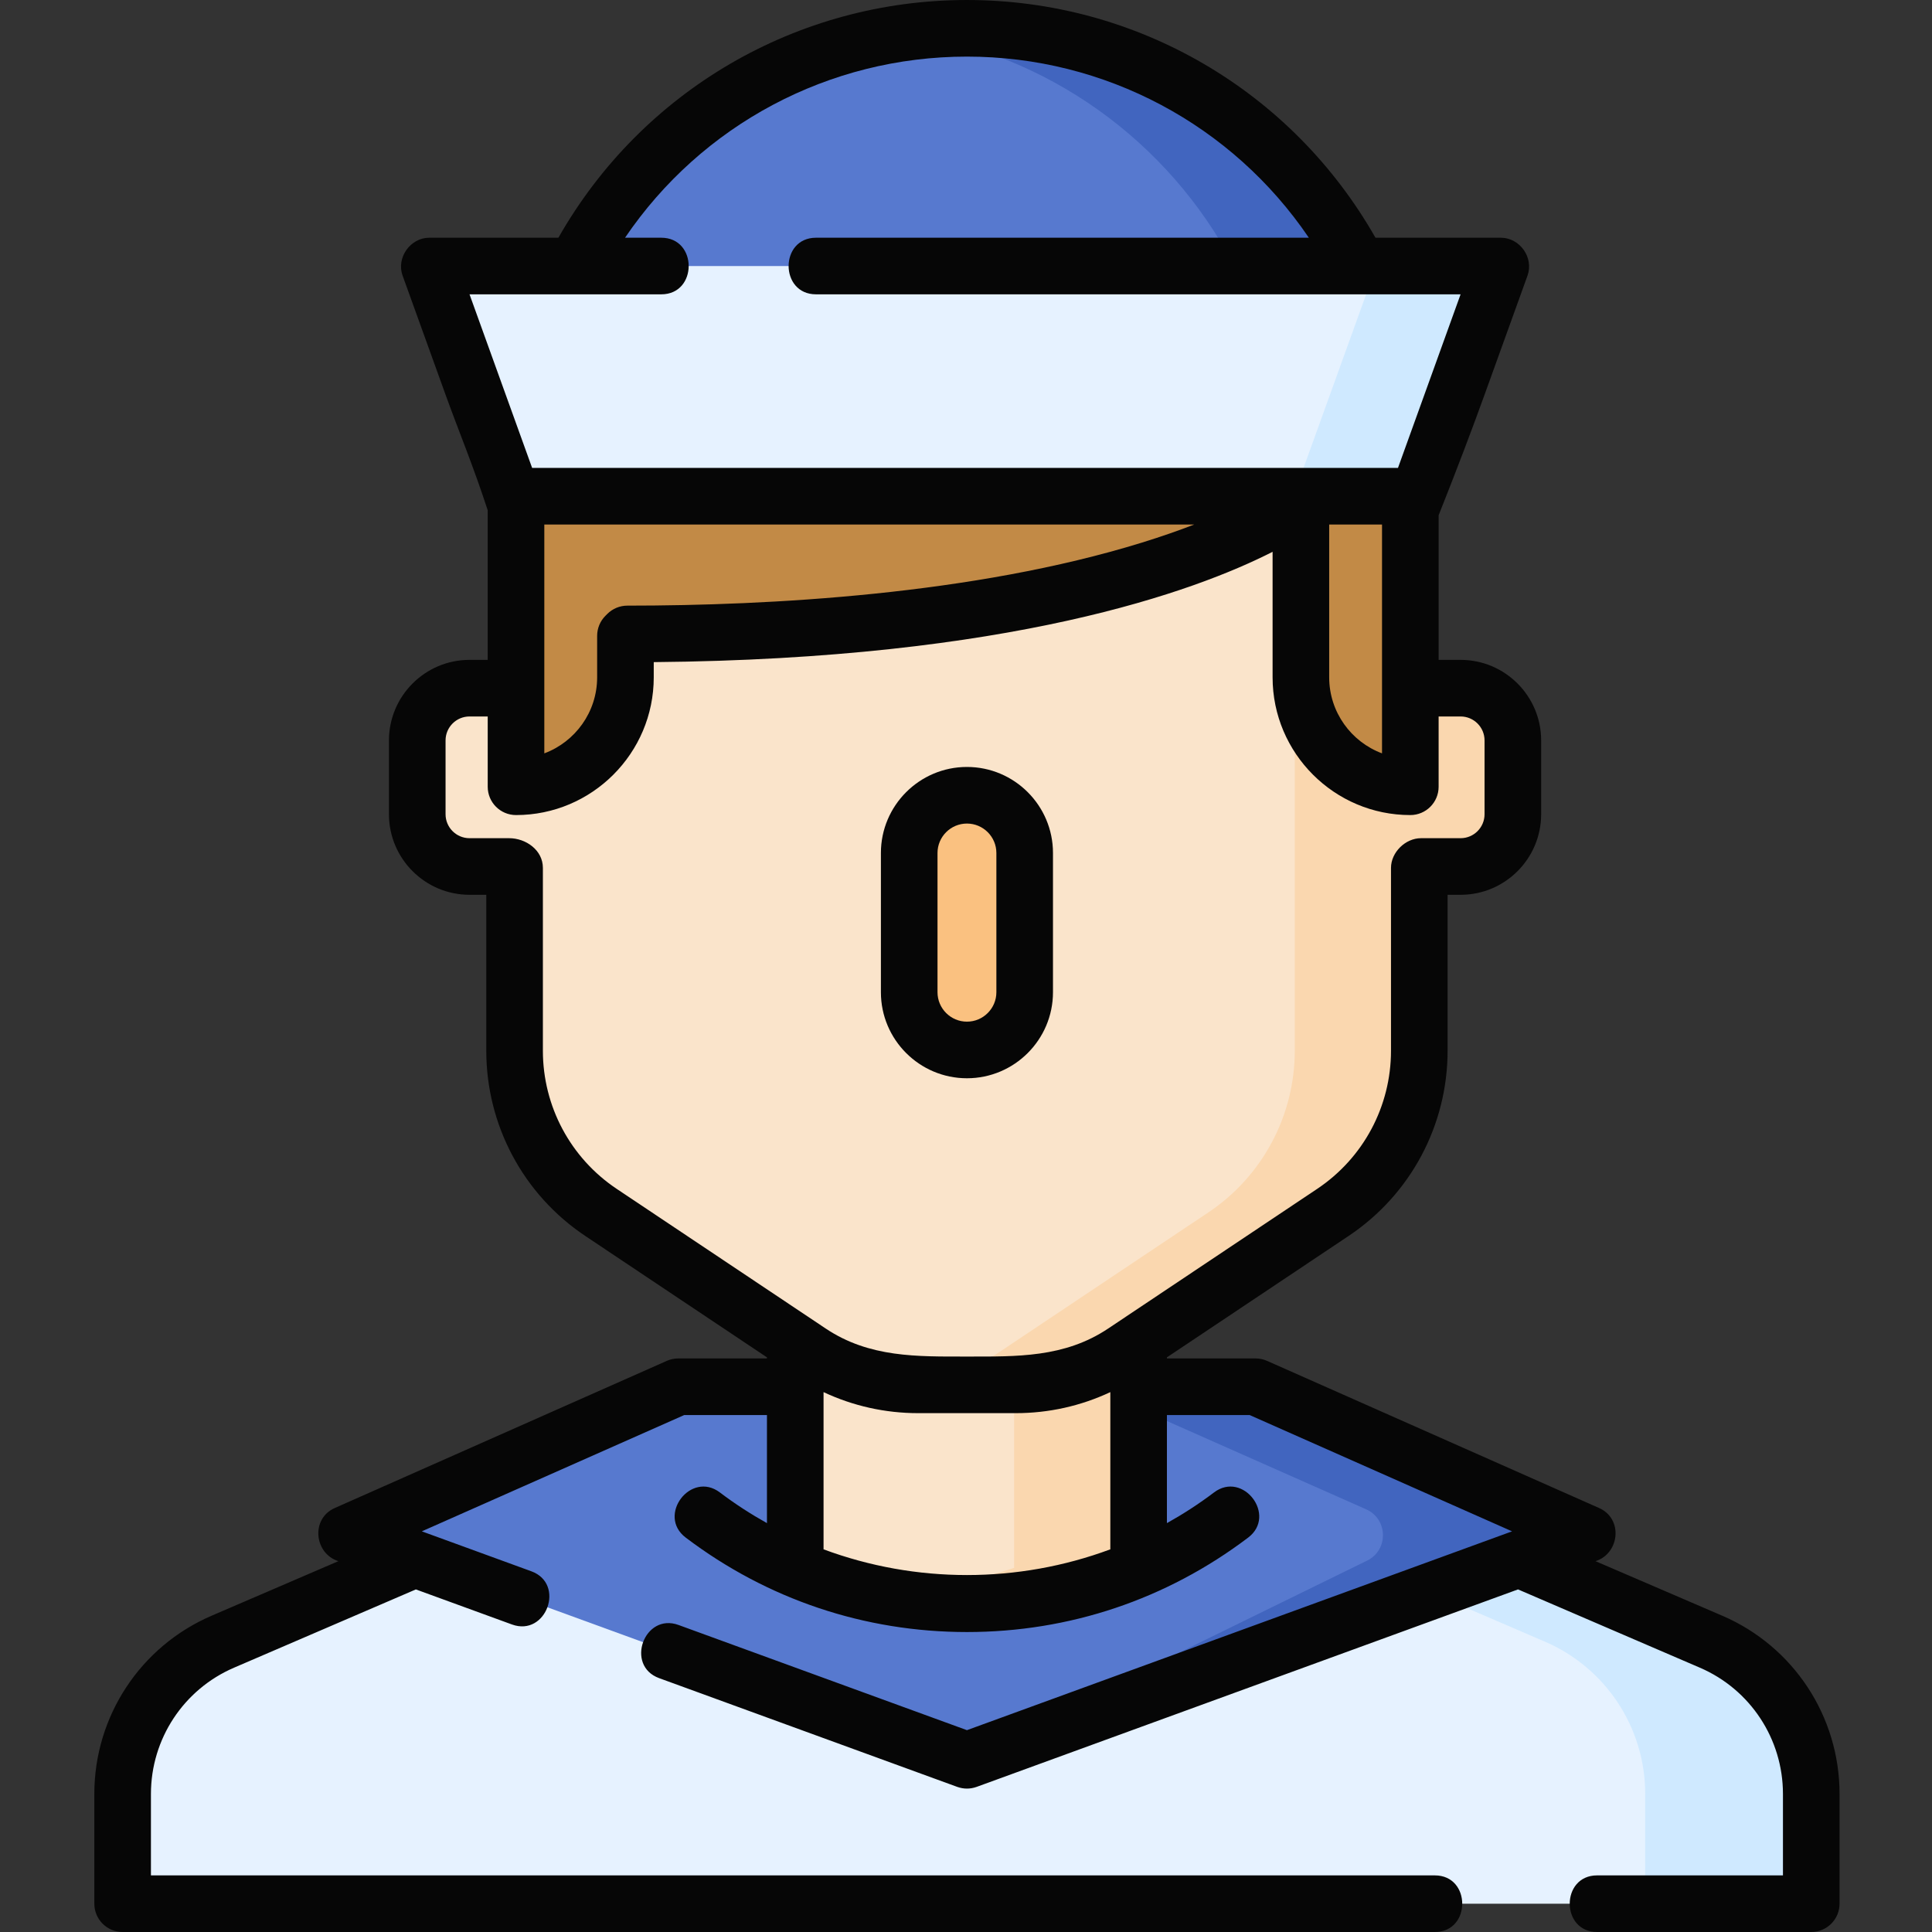 <svg height="512pt" viewBox="-25 0 512 512" width="512pt" xmlns="http://www.w3.org/2000/svg"><rect x="-25" y="0" width="512" height="512" fill="#333333" stroke="none"/><path d="m83 414-48.945 21.07c-16.113 6.938-26.555 22.797-26.555 40.34v29.09h447.5v-29.09c0-17.543-10.441-33.402-26.555-40.34l-48.945-21.07zm0 0" fill="#e6f2ff"/><path d="m428.445 435.07-48.945-21.07h-44l48.945 21.07c16.113 6.938 26.555 22.797 26.555 40.34v29.09h44v-29.09c0-17.543-10.441-33.402-26.555-40.34zm0 0" fill="#cfe9ff"/><path d="m307.75 367.5 88 39-164.5 60-164.5-60 88-39zm0 0" fill="#5779cf"/><path d="m307.75 367.5h-44l73.285 32.48c5.828 2.582 5.984 10.793.262 13.598l-107.047 52.422 1 .5 164.5-60zm0 0" fill="#4165bf"/><path d="m185.75 415.5v-78.5h91v78.5c-28.297 9.434-58.828 9.82-87.355 1.113zm0 0" fill="#fae4cb"/><path d="m243.75 337v78.5c-9.445 3.148-19.141 5.266-28.922 6.395 20.758 2.402 41.898.281 61.922-6.395v-78.5zm0 0" fill="#fad7af"/><path d="m109.922 229.629h-10.496c-7.648 0-13.848-6.199-13.848-13.848v-19.562c0-7.648 6.199-13.848 13.848-13.848h21.824v-55h220v55h20.824c7.648 0 13.848 6.199 13.848 13.848v19.562c0 7.648-6.199 13.848-13.848 13.848h-10.496l-.449.371v48.445c0 17.215-8.594 33.297-22.91 42.863l-55.371 37c-8.48 5.668-18.449 8.691-28.645 8.691h-25.906c-10.199 0-20.164-3.023-28.645-8.691l-55.371-37c-14.316-9.566-22.914-25.648-22.914-42.863v-48.445zm0 0" fill="#fae4cb"/><path d="m362.074 182.371h-20.824v-55h-23.121v151.07c0 17.219-8.594 33.301-22.91 42.867l-55.371 37c-7.492 5.008-16.148 7.945-25.098 8.562 1.176.082 2.359.125 3.547.125h25.906c10.195 0 20.164-3.023 28.645-8.688l55.371-37c14.316-9.566 22.91-25.648 22.91-42.867v-48.441l.449-.371h10.496c7.648 0 13.848-6.199 13.848-13.848v-19.562c0-7.648-6.199-13.848-13.848-13.848zm0 0" fill="#fad7af"/><path d="m348.75 120.5v88c-16.016 0-29-12.984-29-29v-46.5s-43 35-178.5 35l-.5.5v11c0 16.016-12.984 29-29 29v-86.5zm0 0" fill="#c28a46"/><path d="m231.25 278.25c-8.449 0-15.301-6.852-15.301-15.301v-36.898c0-8.449 6.852-15.301 15.301-15.301s15.301 6.852 15.301 15.301v36.898c0 8.449-6.852 15.301-15.301 15.301zm0 0" fill="#fac180"/><path d="m127.691 70c19.602-37.164 58.621-62.5 103.559-62.5s83.957 25.336 103.559 62.5v17.5h-208.059zm0 0" fill="#5779cf"/><path d="m231.25 7.5c-5.602 0-11.109.395-16.5 1.156 37.863 5.344 69.902 28.812 87.059 61.344v17.5h33v-17.5c-19.602-37.164-58.621-62.5-103.559-62.5zm0 0" fill="#4165bf"/><path d="m350.75 131.5h-240l-22-61h284zm0 0" fill="#e6f2ff"/><path d="m339.75 70.5-22 61h33l22-61zm0 0" fill="#cfe9ff"/><g fill="#060606"><path d="m231.25 285.75c12.57 0 22.801-10.227 22.801-22.801v-36.898c0-12.574-10.23-22.801-22.801-22.801s-22.801 10.227-22.801 22.801v36.898c0 12.574 10.23 22.801 22.801 22.801zm-7.801-59.699c0-4.301 3.5-7.801 7.801-7.801s7.801 3.5 7.801 7.801v36.898c0 4.301-3.5 7.801-7.801 7.801s-7.801-3.5-7.801-7.801zm0 0"/><path d="m431.41 428.18-33.582-14.453c6.41-2.043 7.363-11.246.961-14.082l-88-39c-.957-.426-1.992-.645-3.039-.645h-23.5v-.289l48.137-32.164c16.434-10.98 26.242-29.336 26.242-49.102v-41.316h3.445c11.77 0 21.348-9.574 21.348-21.348v-19.562c0-11.77-9.574-21.348-21.348-21.348h-5.824v-38.301c5-12.57 8.957-23.047 12.18-31.984 3.793-10.516 7.582-21.027 11.375-31.539 1.727-4.793-2.051-10.047-7.055-10.047h-33.234c-22.145-38.961-63.262-63-108.266-63s-86.121 24.039-108.266 63h-34.234c-4.992 0-8.777 5.273-7.055 10.043 3.793 10.516 7.582 21.027 11.375 31.539 3.531 9.789 7.18 18.418 11.18 30.641v39.648h-4.824c-11.77 0-21.348 9.574-21.348 21.348v19.562c0 11.77 9.574 21.348 21.348 21.348h4.445v41.312c0 19.766 9.809 38.121 26.242 49.105l48.137 32.164v.289h-23.5c-1.047 0-2.082.219-3.039.645l-88 39c-6.402 2.836-5.449 12.039.961 14.082l-33.582 14.453c-18.887 8.129-31.09 26.668-31.09 47.23v29.09c0 4.141 3.355 7.5 7.5 7.5h347.75c9.676 0 9.676-15 0-15h-340.25v-21.59c0-14.562 8.645-27.695 22.02-33.453l48.188-20.742 25.473 9.293c9.074 3.309 14.234-10.773 5.141-14.094l-29.035-10.59 69.555-30.824h21.91v28.648c-4.297-2.402-8.473-5.098-12.473-8.129-7.715-5.836-16.77 6.121-9.055 11.961 21.629 16.375 47.398 25.031 74.527 25.031s52.898-8.656 74.527-25.031c7.711-5.84-1.344-17.797-9.055-11.961-4.004 3.031-8.176 5.727-12.477 8.129v-28.648h21.914l69.555 30.824-144.465 52.691-76.43-27.875c-9.09-3.316-14.23 10.773-5.141 14.09l79 28.816c1.715.605 3.426.605 5.141 0l143.473-52.332 48.188 20.742c13.375 5.758 22.02 18.891 22.02 33.453v21.59h-49.25c-9.676 0-9.676 15 0 15h56.75c4.145 0 7.5-3.359 7.5-7.5v-29.09c0-20.562-12.203-39.102-31.09-47.23zm-312.16-289.18h172.242c-4.039 1.559-8.637 3.176-13.859 4.793-44.645 13.809-98.809 16.707-136.383 16.707-1.988 0-3.895.789-5.305 2.195l-.5.5c-1.406 1.406-2.195 3.316-2.195 5.305v11c0 9.219-5.832 17.102-14 20.148zm208 0h14v60.648c-8.168-3.047-14-10.93-14-20.148zm-227.82-61h50.82c9.676 0 9.676-15 0-15h-9.609c20.262-29.875 53.969-48 90.609-48s70.348 18.125 90.609 48h-130.609c-9.676 0-9.676 15 0 15h170.82l-16.59 46h-229.461zm19.441 200.445v-48.445c0-4.723-4.516-7.871-8.949-7.871h-10.496c-3.5 0-6.348-2.848-6.348-6.348v-19.562c0-3.5 2.848-6.348 6.348-6.348h4.824v18.629c0 4.141 3.355 7.5 7.5 7.5 20.125 0 36.5-16.375 36.5-36.5v-4.031c94.508-.848 143.391-18.746 164-29.23v33.262c0 20.125 16.375 36.5 36.5 36.5 4.145 0 7.5-3.359 7.5-7.5v-18.629h5.824c3.5 0 6.348 2.848 6.348 6.348v19.562c0 3.5-2.848 6.348-6.348 6.348h-10.496c-4.125 0-7.949 3.742-7.949 7.871v48.445c0 14.746-7.316 28.438-19.578 36.629l-55.371 37c-11.582 7.742-24.215 7.426-37.43 7.426s-25.848.316-37.43-7.426l-55.371-37c-12.262-8.191-19.578-21.887-19.578-36.629zm74.379 132.145v-41.664c7.805 3.664 16.32 5.574 25.047 5.574h25.906c8.727 0 17.242-1.91 25.047-5.574v41.664c-24.449 9.086-51.551 9.086-76 0zm0 0"/></g></svg>